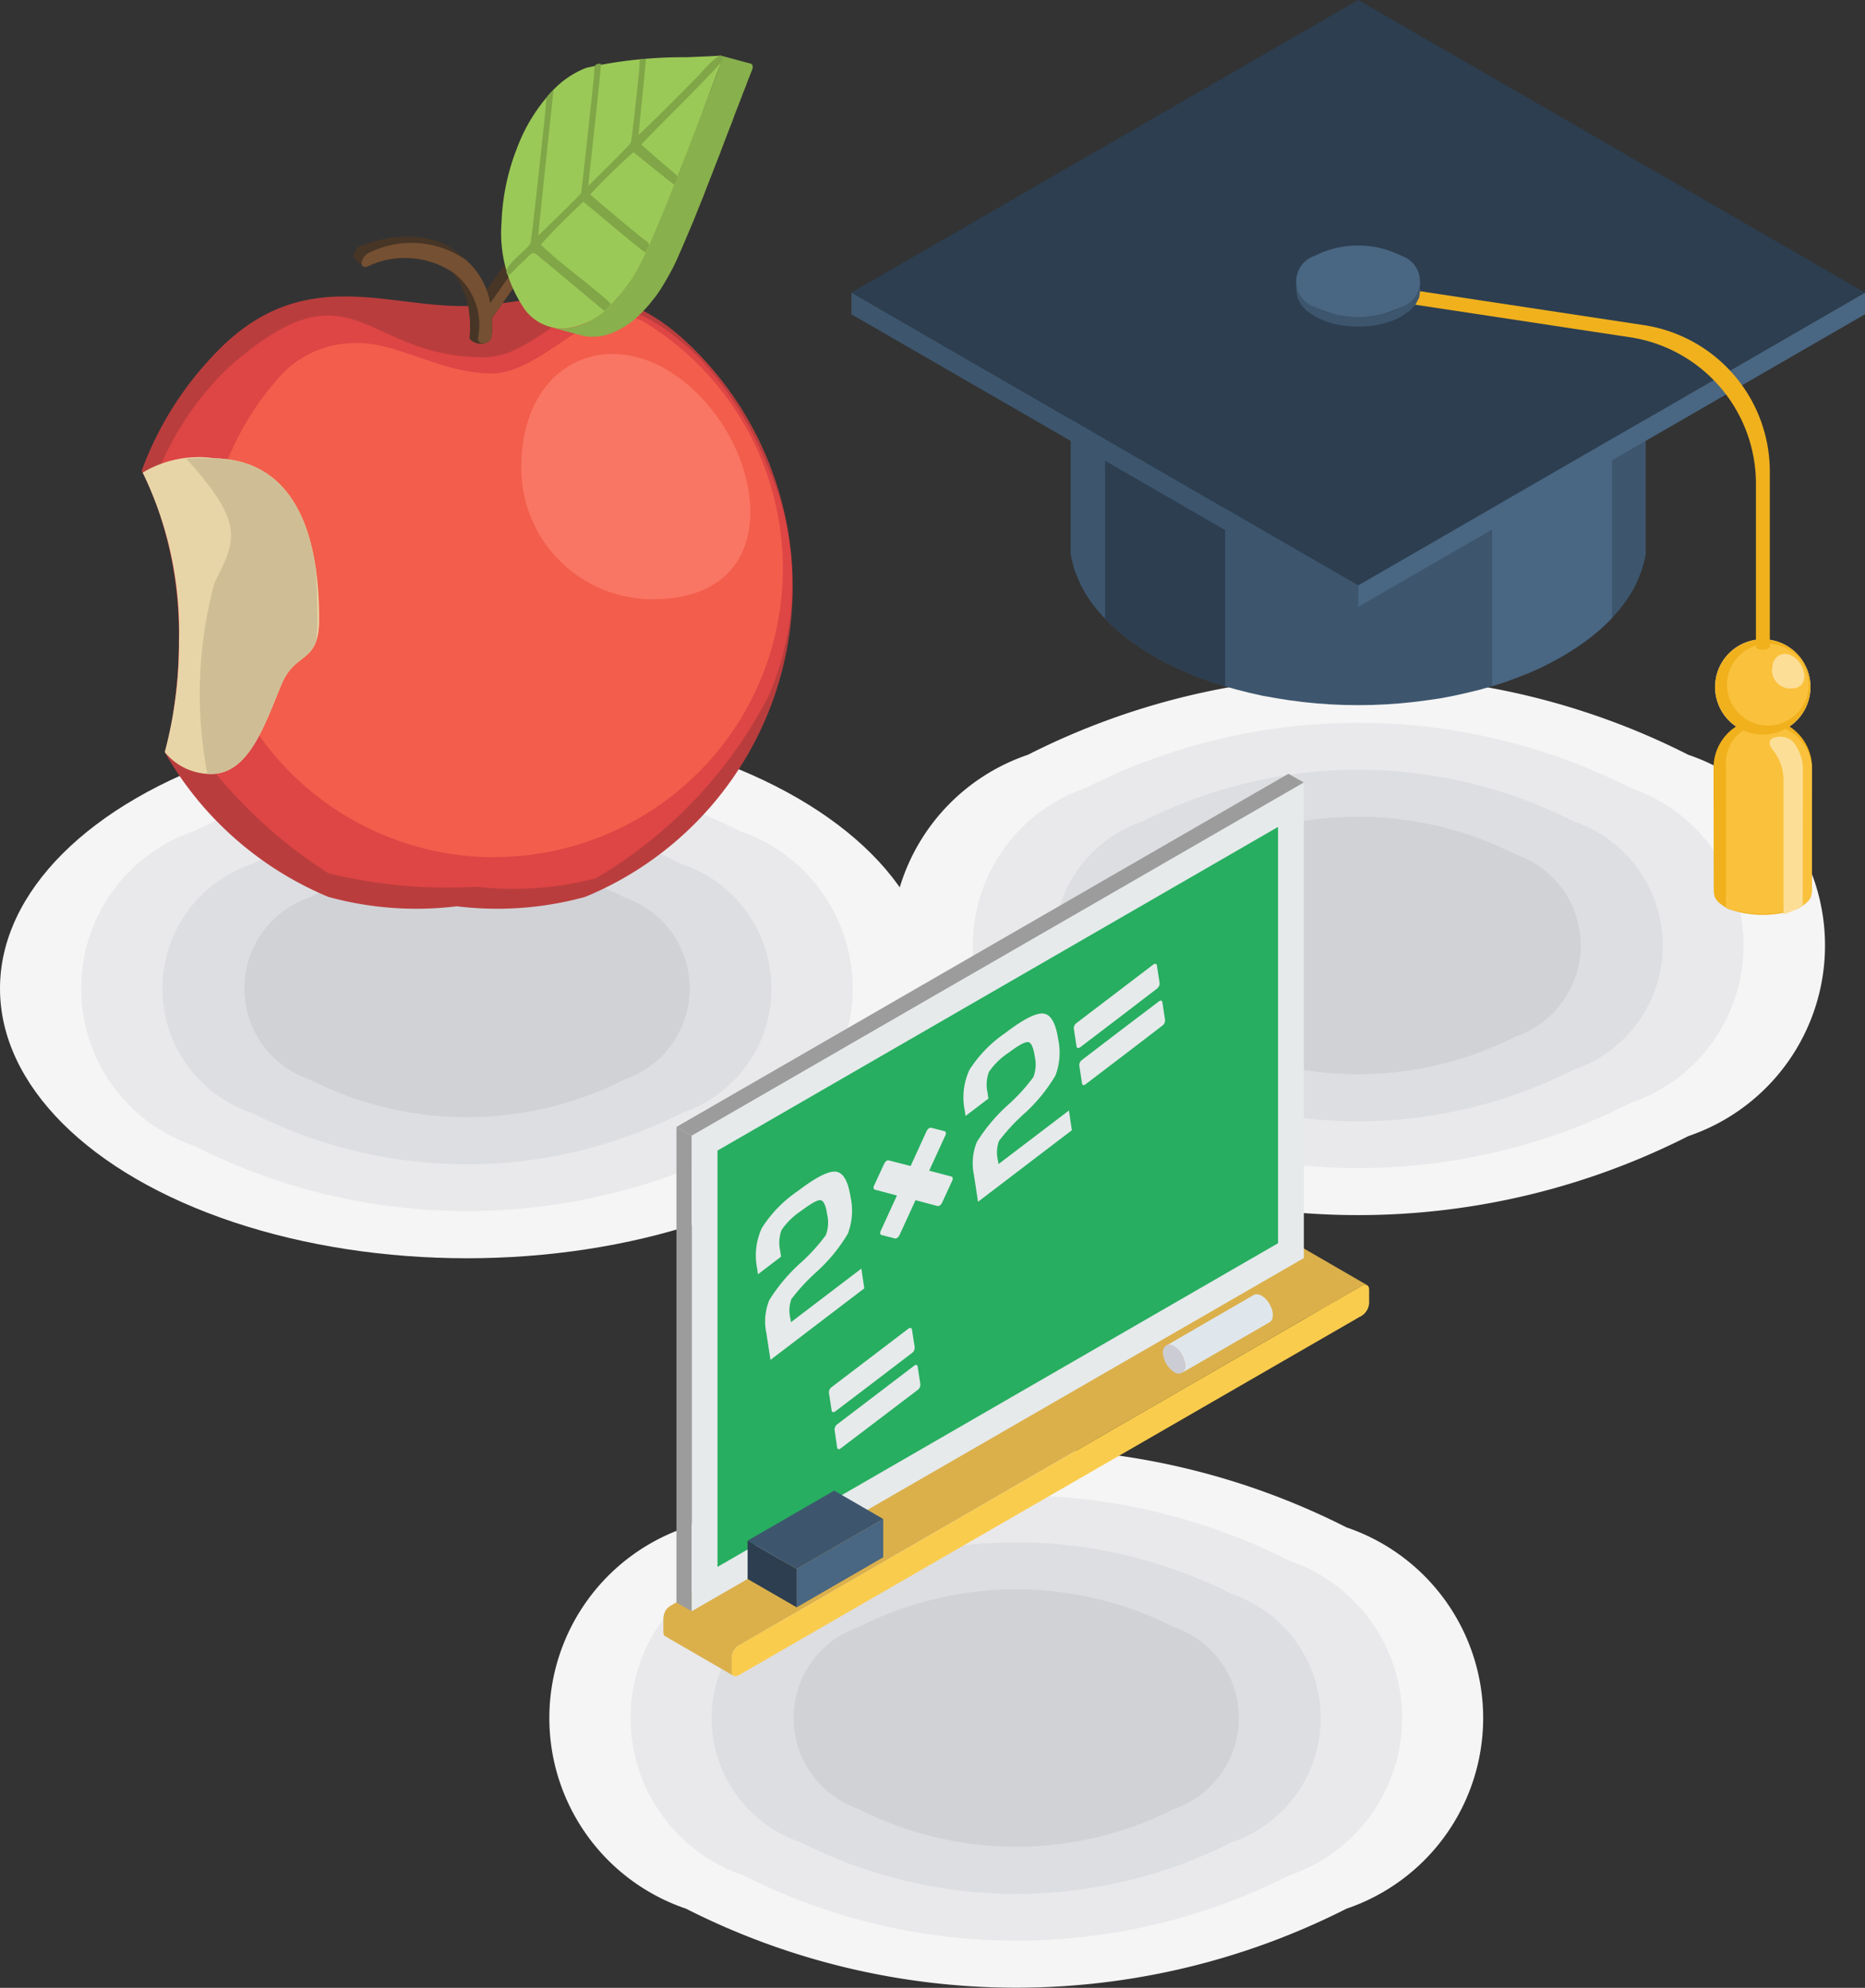 <svg xmlns="http://www.w3.org/2000/svg" viewBox="0 0 9.542 10.171">
  <rect x="0" y="0" width="9.542" height="10.171" fill="#333333" stroke="none"/>
  <defs>
    <style>
      .cls-1, .cls-5 {
        fill: #f5f5f5;
      }

      .cls-2 {
        fill: #e9e9eb;
      }

      .cls-10, .cls-11, .cls-12, .cls-13, .cls-14, .cls-15, .cls-16, .cls-17, .cls-18, .cls-19, .cls-2, .cls-20, .cls-21, .cls-22, .cls-23, .cls-24, .cls-25, .cls-26, .cls-27, .cls-28, .cls-29, .cls-3, .cls-30, .cls-31, .cls-32, .cls-33, .cls-34, .cls-35, .cls-4, .cls-5, .cls-6, .cls-7, .cls-8, .cls-9 {
        fill-rule: evenodd;
      }

      .cls-3 {
        fill: #dddee1;
      }

      .cls-4 {
        fill: #d1d2d6;
      }

      .cls-6 {
        fill: #dbb04b;
      }

      .cls-7 {
        fill: #facc4d;
      }

      .cls-8 {
        fill: #9c9c9c;
      }

      .cls-9 {
        fill: #e6eaeb;
      }

      .cls-10 {
        fill: #27ae60;
      }

      .cls-11 {
        fill: #dfe7ed;
      }

      .cls-12 {
        fill: #ccccd4;
      }

      .cls-13 {
        fill: #3d566e;
      }

      .cls-14 {
        fill: #2c3e50;
      }

      .cls-15 {
        fill: #496682;
      }

      .cls-16 {
        fill: #ba3d3d;
      }

      .cls-17 {
        fill: #de4545;
      }

      .cls-18 {
        fill: #f25e4b;
      }

      .cls-19 {
        fill: #fa7664;
      }

      .cls-20 {
        fill: #473526;
      }

      .cls-21 {
        fill: #755032;
      }

      .cls-22 {
        fill: #e8d5a7;
      }

      .cls-23 {
        fill: #cfbe95;
      }

      .cls-24 {
        fill: #88b04c;
      }

      .cls-25 {
        fill: #9bc957;
      }

      .cls-26 {
        fill: #80a648;
      }

      .cls-27 {
        fill: #fff;
      }

      .cls-28 {
        fill: #2980b9;
      }

      .cls-29 {
        fill: #2192fc;
      }

      .cls-30 {
        fill: #5298c7;
      }

      .cls-31 {
        fill: #61b1e6;
      }

      .cls-32 {
        fill: #41576e;
      }

      .cls-33 {
        fill: #f0b11d;
      }

      .cls-34 {
        fill: #fac13c;
      }

      .cls-35 {
        fill: #fcde97;
      }
    </style>
  </defs>
  <g id="Layer_2" data-name="Layer 2">
    <g id="_ÎÓÈ_1" data-name="—ÎÓÈ 1">
      <ellipse class="cls-1" cx="2.389" cy="5.058" rx="2.389" ry="1.38"/>
      <path class="cls-2" d="M3.784,4.252a.85.85,0,0,1,0,1.611,3.083,3.083,0,0,1-2.79,0,.85.85,0,0,1,0-1.611A3.082,3.082,0,0,1,3.784,4.252Z"/>
      <path class="cls-3" d="M3.49,4.422a.671.671,0,0,1,0,1.272,2.434,2.434,0,0,1-2.202,0,.671.671,0,0,1,0-1.272A2.433,2.433,0,0,1,3.49,4.422Z"/>
      <path class="cls-4" d="M3.196,4.592a.492.492,0,0,1,0,.931,1.78,1.78,0,0,1-1.613,0,.492.492,0,0,1,0-.931A1.78,1.78,0,0,1,3.196,4.592Z"/>
      <path class="cls-5" d="M8.638,3.862a1.03,1.03,0,0,1,0,1.951,3.733,3.733,0,0,1-3.379,0,1.03,1.03,0,0,1,0-1.951A3.732,3.732,0,0,1,8.638,3.862Z"/>
      <path class="cls-2" d="M8.344,4.032a.851.851,0,0,1,0,1.611,3.083,3.083,0,0,1-2.79,0,.851.851,0,0,1,0-1.611A3.082,3.082,0,0,1,8.344,4.032Z"/>
      <path class="cls-3" d="M8.05,4.202a.671.671,0,0,1,0,1.272,2.434,2.434,0,0,1-2.202,0,.671.671,0,0,1,0-1.272A2.433,2.433,0,0,1,8.05,4.202Z"/>
      <path class="cls-4" d="M7.755,4.372a.492.492,0,0,1,0,.931,1.78,1.78,0,0,1-1.613,0,.492.492,0,0,1,0-.931A1.781,1.781,0,0,1,7.755,4.372Z"/>
      <path class="cls-5" d="M6.889,7.815a1.03,1.03,0,0,1,0,1.951,3.733,3.733,0,0,1-3.379,0,1.03,1.03,0,0,1,0-1.951A3.733,3.733,0,0,1,6.889,7.815Z"/>
      <path class="cls-2" d="M6.595,7.985a.85.85,0,0,1,0,1.611,3.083,3.083,0,0,1-2.79,0,.85.85,0,0,1,0-1.611A3.082,3.082,0,0,1,6.595,7.985Z"/>
      <path class="cls-3" d="M6.3,8.155a.671.671,0,0,1,0,1.272,2.434,2.434,0,0,1-2.202,0,.671.671,0,0,1,0-1.272A2.433,2.433,0,0,1,6.3,8.155Z"/>
      <path class="cls-4" d="M6.006,8.325a.492.492,0,0,1,0,.931,1.78,1.78,0,0,1-1.613,0,.492.492,0,0,1,0-.931A1.781,1.781,0,0,1,6.006,8.325Z"/>
      <path class="cls-6" d="M3.754,8.575l-.349-.202L3.399,8.369l-.004-.008-.001-.012V8.279l.001-.009.002-.009.003-.009.004-.009.005-.008.006-.007.007-.006.007-.005.1-.058q1.495-.863,2.99-1.726L6.62,6.375l.007-.003.007-.002.006.001.005.002.349.202-.005-.002-.006,0-.007.002-.007.003-.1.058-.1.058L6.67,6.75l-.1.058q-1.296.748-2.591,1.496l-.1.058-.1.058-.007.005L3.766,8.43l-.006.007-.005.008L3.75,8.454l-.003.009-.002.009-.001.009v.07l.001.012.004.008Z"/>
      <path class="cls-7" d="M3.803,8.558l-.002,0-.001.001L3.799,8.56l-.001.001-.001.001c-.025.014-.053.028-.053-.011v-.07a.08.08,0,0,1,.036-.062q1.595-.921,3.189-1.841c.02-.011.036-.002.036.021v.069a.084.084,0,0,1-.053.072l-.001.001-.001,0-.001.001-.001.001-.002.001Z"/>
      <polygon class="cls-8" points="3.461 8.199 3.461 8.199 3.461 5.766 3.539 5.811 3.539 8.244 3.461 8.199"/>
      <polygon class="cls-8" points="3.539 5.811 3.461 5.766 6.592 3.959 6.671 4.004 3.539 5.811"/>
      <path class="cls-9" d="M6.671,4.004v2.433L3.539,8.244V5.812Z"/>
      <path class="cls-10" d="M6.539,4.231,3.671,5.887V8.017l2.868-1.656Z"/>
      <path class="cls-9" d="M4.407,6.491l.015.101-.48.366-.021-.137a.288.288,0,0,1,.015-.169A.886.886,0,0,1,4.098,6.46a.917.917,0,0,0,.127-.14.181.181,0,0,0,.007-.106c-.007-.047-.018-.071-.034-.073s-.049.017-.101.056a.367.367,0,0,0-.098.096.187.187,0,0,0-.007.108l.004.029-.118.09L3.874,6.491a.335.335,0,0,1,.024-.208.651.651,0,0,1,.184-.189q.139-.106.195-.099t.075.131a.329.329,0,0,1-.014.186.838.838,0,0,1-.164.199,1.001,1.001,0,0,0-.125.136.173.173,0,0,0-.005.1l.003.018Z"/>
      <path class="cls-9" d="M5.469,5.682l.015.101-.48.366-.021-.137a.289.289,0,0,1,.015-.169A.883.883,0,0,1,5.16,5.651a.917.917,0,0,0,.127-.14.181.181,0,0,0,.007-.106c-.007-.047-.018-.071-.034-.073s-.05.017-.102.056a.367.367,0,0,0-.098.096.186.186,0,0,0-.007.108l.004.029L4.94,5.71,4.936,5.682a.335.335,0,0,1,.024-.208.658.658,0,0,1,.184-.189q.139-.106.195-.099t.075.131A.329.329,0,0,1,5.4,5.503a.837.837,0,0,1-.164.199.994.994,0,0,0-.125.136.173.173,0,0,0-.005.1l.003.018Z"/>
      <path class="cls-9" d="M4.871,6.043l-.051.111c-.005.011-.015.018-.022.017l-.114-.03L4.602,6.32c-.005.011-.015.018-.022.017l-.07-.018c-.007-.002-.009-.012-.003-.023l.082-.179L4.476,6.087c-.007-.002-.009-.012-.003-.023l.051-.11c.005-.011.015-.019.022-.017l.113.029.082-.179c.005-.011.015-.018.022-.017l.07.018c.007.002.009.013.003.023L4.754,5.99,4.868,6.02C4.875,6.022,4.877,6.032,4.871,6.043Z"/>
      <path class="cls-9" d="M5.554,5.548c-.009.007-.017.004-.018-.005l-.014-.091a.033.033,0,0,1,.013-.028c.214-.164.179-.137.394-.3.009-.007.017-.005.018.004l.014.091a.034.034,0,0,1-.013.028C5.733,5.412,5.769,5.384,5.554,5.548Z"/>
      <path class="cls-9" d="M5.526,5.359c-.009.006-.017.004-.018-.005l-.014-.091a.034.034,0,0,1,.013-.028l.394-.3c.009-.006.017-.004.018.004l.014.091a.034.034,0,0,1-.013.028C5.705,5.223,5.741,5.195,5.526,5.359Z"/>
      <path class="cls-9" d="M4.301,7.411c-.009.007-.017.004-.018-.005L4.27,7.316a.034.034,0,0,1,.013-.028l.394-.3c.009-.007.017-.005.018.004l.014.091a.034.034,0,0,1-.013.028C4.48,7.275,4.516,7.248,4.301,7.411Z"/>
      <path class="cls-9" d="M4.273,7.222c-.009.006-.017.004-.018-.005l-.014-.091a.034.034,0,0,1,.013-.028l.394-.3c.009-.006.017-.004.018.005l.014.091a.034.034,0,0,1-.013.028C4.452,7.086,4.488,7.059,4.273,7.222Z"/>
      <polygon class="cls-11" points="6.455 6.63 6.454 6.629 6.452 6.628 6.451 6.628 6.449 6.627 6.448 6.626 6.447 6.626 6.445 6.625 6.444 6.625 6.442 6.624 6.441 6.624 6.44 6.623 6.438 6.623 6.437 6.623 6.436 6.623 6.434 6.623 6.433 6.622 6.432 6.622 6.431 6.622 6.429 6.622 6.428 6.622 6.427 6.622 6.426 6.622 6.424 6.623 6.423 6.623 6.422 6.623 6.421 6.623 6.42 6.624 6.419 6.624 6.418 6.625 6.417 6.625 6.416 6.625 5.967 6.885 5.968 6.884 5.97 6.883 5.97 6.883 5.972 6.883 5.973 6.882 5.974 6.882 5.975 6.882 5.976 6.882 5.977 6.881 5.978 6.881 5.979 6.881 5.981 6.881 5.982 6.881 5.983 6.881 5.985 6.881 5.986 6.881 5.987 6.882 5.989 6.882 5.99 6.882 5.991 6.883 5.992 6.883 5.994 6.883 5.995 6.884 5.996 6.884 5.998 6.885 5.999 6.885 6.001 6.886 6.002 6.887 6.004 6.887 6.005 6.888 6.007 6.889 6.008 6.89 6.009 6.891 6.011 6.892 6.013 6.893 6.014 6.894 6.015 6.895 6.017 6.896 6.018 6.897 6.019 6.898 6.021 6.899 6.022 6.9 6.024 6.902 6.025 6.903 6.026 6.904 6.028 6.906 6.029 6.907 6.03 6.908 6.031 6.91 6.032 6.911 6.034 6.913 6.035 6.914 6.036 6.915 6.037 6.917 6.038 6.919 6.04 6.92 6.041 6.922 6.042 6.923 6.043 6.925 6.044 6.926 6.045 6.928 6.046 6.93 6.047 6.932 6.048 6.933 6.049 6.935 6.05 6.937 6.051 6.938 6.051 6.94 6.052 6.942 6.053 6.943 6.054 6.945 6.055 6.947 6.055 6.949 6.056 6.951 6.057 6.952 6.057 6.954 6.058 6.956 6.059 6.958 6.059 6.959 6.06 6.961 6.06 6.963 6.061 6.965 6.061 6.966 6.061 6.968 6.062 6.97 6.062 6.972 6.063 6.974 6.063 6.976 6.063 6.977 6.063 6.979 6.063 6.981 6.063 6.982 6.064 6.984 6.064 6.986 6.064 6.988 6.064 6.989 6.064 6.991 6.063 6.993 6.063 6.994 6.063 6.996 6.063 6.997 6.063 6.999 6.063 7 6.062 7.002 6.062 7.003 6.061 7.004 6.061 7.006 6.061 7.007 6.06 7.008 6.06 7.01 6.059 7.011 6.059 7.012 6.058 7.013 6.057 7.014 6.057 7.015 6.056 7.016 6.055 7.017 6.055 7.018 6.054 7.019 6.053 7.02 6.052 7.02 6.051 7.021 6.051 7.022 6.05 7.023 6.049 7.023 6.048 7.024 6.496 6.765 6.497 6.764 6.498 6.763 6.499 6.763 6.5 6.762 6.501 6.762 6.502 6.761 6.502 6.76 6.503 6.759 6.504 6.758 6.505 6.757 6.505 6.756 6.506 6.755 6.507 6.754 6.507 6.753 6.508 6.752 6.508 6.75 6.509 6.749 6.509 6.748 6.51 6.747 6.51 6.745 6.51 6.744 6.511 6.743 6.511 6.741 6.511 6.74 6.512 6.738 6.512 6.737 6.512 6.735 6.512 6.733 6.512 6.732 6.512 6.73 6.512 6.729 6.512 6.727 6.512 6.725 6.512 6.724 6.512 6.722 6.512 6.72 6.512 6.718 6.511 6.716 6.511 6.715 6.511 6.713 6.51 6.711 6.51 6.709 6.51 6.708 6.509 6.706 6.509 6.704 6.508 6.702 6.508 6.7 6.507 6.699 6.507 6.697 6.506 6.695 6.505 6.693 6.505 6.691 6.504 6.69 6.503 6.688 6.502 6.686 6.502 6.684 6.501 6.683 6.5 6.681 6.499 6.679 6.498 6.678 6.497 6.676 6.496 6.674 6.496 6.672 6.495 6.671 6.494 6.669 6.493 6.667 6.491 6.666 6.491 6.664 6.489 6.663 6.488 6.661 6.487 6.659 6.486 6.658 6.485 6.657 6.484 6.655 6.482 6.654 6.481 6.652 6.48 6.651 6.479 6.649 6.477 6.648 6.476 6.647 6.475 6.645 6.474 6.644 6.472 6.643 6.471 6.642 6.47 6.64 6.468 6.639 6.467 6.638 6.465 6.637 6.464 6.636 6.462 6.635 6.461 6.634 6.46 6.633 6.458 6.632 6.457 6.631 6.455 6.63"/>
      <path class="cls-12" d="M6.047,6.931a.117.117,0,0,0-.04-.043.04.04,0,0,0-.04-.004.04.04,0,0,0-.017.037.118.118,0,0,0,.017.056.115.115,0,0,0,.04.043.035.035,0,0,0,.057-.033A.118.118,0,0,0,6.047,6.931Z"/>
      <polygon class="cls-13" points="4.519 7.772 4.268 7.627 3.825 7.883 4.076 8.028 4.519 7.772"/>
      <polygon class="cls-14" points="4.076 8.028 3.825 7.883 3.825 8.079 4.076 8.224 4.076 8.028"/>
      <polygon class="cls-15" points="4.519 7.968 4.519 7.772 4.076 8.028 4.076 8.224 4.519 7.968"/>
      <path class="cls-16" d="M1.123,1.786a1.716,1.716,0,0,0-.373.558c-.009.021-.017.043-.025.064a1.849,1.849,0,0,1,.191.87,2.176,2.176,0,0,1-.073.571,1.729,1.729,0,0,0,.837.74,1.697,1.697,0,0,0,.657.048,1.697,1.697,0,0,0,.657-.048,1.716,1.716,0,0,0,.557-2.802c-.443-.443-.768-.221-1.188-.221C1.961,1.565,1.546,1.363,1.123,1.786Z"/>
      <path class="cls-17" d="M1.175,1.875A1.526,1.526,0,0,0,.827,2.37a1.485,1.485,0,0,0-.053.14,1.98,1.98,0,0,1,.141.768,2.329,2.329,0,0,1-.029.37,2.466,2.466,0,0,0,.794.82,2.518,2.518,0,0,0,.755.069,1.675,1.675,0,0,0,.613-.043,2.312,2.312,0,0,0,.884-.932,1.459,1.459,0,0,0,0-1.165,1.799,1.799,0,0,0-.346-.558c-.606-.593-.75-.011-1.112-.011C1.85,1.827,1.81,1.318,1.175,1.875Z"/>
      <path class="cls-18" d="M2.531,4.385a1.476,1.476,0,0,0,.772-2.733.248.248,0,0,0-.158-.035c-.183.017-.41.294-.629.294-.266,0-.494-.17-.714-.155a.513.513,0,0,0-.37.17,1.475,1.475,0,0,0,1.099,2.46Z"/>
      <path class="cls-19" d="M3.657,2.116c-.391-.514-.99-.348-.99.278a.672.672,0,0,0,.672.672C3.947,3.066,3.931,2.476,3.657,2.116Z"/>
      <path class="cls-20" d="M2.517,1.628c-.002.058.013.111-.038.129-.025.009-.079-.008-.077-.034l.003-.027-.001-.061L2.398,1.578l-.012-.052-.018-.048-.023-.043-.028-.038-.017-.017a.463.463,0,0,0-.421-.017.022.022,0,0,1-.023-.002l-.041-.035-.003-.004L1.81,1.318l-.001-.006L1.81,1.304l.002-.008.003-.008.004-.007.005-.007.006-.006.006-.006.007-.004.007-.003.076-.024.073-.015L2.07,1.21l.065.002.06.01.055.017.05.025.044.032.041.035a.362.362,0,0,1,.104.153l.09-.127.048.023.041.035Z"/>
      <path class="cls-21" d="M2.446,1.726a.335.335,0,0,0-.12-.326.443.443,0,0,0-.447-.036C1.86,1.371,1.847,1.36,1.851,1.34a.071.071,0,0,1,.042-.049.489.489,0,0,1,.492.04.381.381,0,0,1,.123.22L2.62,1.392l.048.023-.151.213a.582.582,0,0,1-.002.096.029.029,0,0,1-.011.022C2.474,1.769,2.443,1.757,2.446,1.726Z"/>
      <path class="cls-22" d="M1.1,2.345c.363.009.533.311.533.823,0,.23-.12.163-.191.33-.086.205-.167.462-.361.462A.302.302,0,0,1,.843,3.848a2.169,2.169,0,0,0,.073-.57,1.857,1.857,0,0,0-.186-.86A.559.559,0,0,1,1.1,2.345Z"/>
      <path class="cls-23" d="M1.1,2.345c.298.007.466.212.516.569.005.08.008.166.008.257a.792.792,0,0,1-.006.108c-.034.101-.12.087-.176.219-.086.205-.167.462-.361.462L1.061,3.96a2.178,2.178,0,0,1,.036-.977c.108-.219.161-.299-.144-.636C.997,2.343,1.046,2.344,1.1,2.345Z"/>
      <polygon class="cls-24" points="3.847 0.36 3.848 0.357 3.849 0.354 3.85 0.351 3.851 0.348 3.851 0.345 3.851 0.341 3.851 0.338 3.85 0.335 3.849 0.333 3.848 0.331 3.847 0.329 3.846 0.328 3.844 0.327 3.842 0.326 3.686 0.284 3.688 0.285 3.69 0.286 3.691 0.287 3.692 0.289 3.694 0.291 3.694 0.294 3.695 0.297 3.695 0.3 3.695 0.303 3.695 0.306 3.694 0.309 3.694 0.312 3.692 0.315 3.691 0.318 3.681 0.343 3.671 0.371 3.659 0.401 3.646 0.434 3.633 0.468 3.619 0.504 3.605 0.542 3.59 0.581 3.569 0.635 3.548 0.69 3.527 0.745 3.505 0.801 3.484 0.858 3.462 0.914 3.44 0.969 3.418 1.023 3.397 1.076 3.377 1.126 3.357 1.174 3.338 1.218 3.319 1.26 3.302 1.297 3.286 1.33 3.272 1.358 3.255 1.388 3.237 1.417 3.22 1.444 3.202 1.47 3.183 1.494 3.165 1.517 3.146 1.539 3.127 1.558 3.098 1.586 3.068 1.61 3.038 1.63 3.008 1.648 2.978 1.661 2.949 1.671 2.919 1.678 2.89 1.682 2.862 1.681 2.834 1.678 2.807 1.671 2.963 1.713 2.99 1.72 3.018 1.723 3.046 1.723 3.075 1.72 3.105 1.713 3.134 1.703 3.164 1.689 3.194 1.672 3.224 1.652 3.254 1.628 3.283 1.6 3.302 1.58 3.321 1.559 3.339 1.536 3.358 1.512 3.376 1.486 3.393 1.459 3.41 1.43 3.427 1.4 3.442 1.372 3.458 1.339 3.475 1.301 3.493 1.26 3.512 1.215 3.532 1.168 3.553 1.118 3.574 1.065 3.596 1.011 3.617 0.956 3.639 0.9 3.661 0.843 3.683 0.787 3.704 0.731 3.725 0.676 3.746 0.623 3.76 0.584 3.775 0.546 3.789 0.51 3.802 0.475 3.815 0.443 3.826 0.413 3.837 0.385 3.847 0.36"/>
      <path class="cls-25" d="M3.691.318A.037.037,0,0,0,3.694.294C3.692.286,3.688.283,3.682.285,3.641.288,3.58.29,3.512.293a2.259,2.259,0,0,0-.512.054.468.468,0,0,0-.168.112A.879.879,0,0,0,2.644.761a1.147,1.147,0,0,0-.078.378.692.692,0,0,0,.12.446.243.243,0,0,0,.205.096.376.376,0,0,0,.237-.123.85.85,0,0,0,.145-.2c.074-.137.211-.497.318-.777C3.63.476,3.666.381,3.691.318Z"/>
      <path class="cls-26" d="M2.832.458l-.006.007c-.041.041-.028.03-.037.117-.007.066-.069.651-.075.662-.017.035-.129.11-.123.148.006.041.042-.016.073-.043.079-.07.046-.073.132-.005.025.02.296.248.297.247l.019-.018.004-.003.01-.014c-.04-.044-.214-.177-.273-.227-.03-.025-.057-.05-.086-.077.068-.078.143-.149.217-.22.033.026.316.266.319.26.03-.06.025-.037-.046-.097-.079-.066-.159-.132-.237-.2A3.038,3.038,0,0,1,3.241.779c.02.015.206.168.209.165a.142.142,0,0,0,.016-.044C3.467.9,3.33.786,3.282.739,3.332.682,3.69.333,3.694.31c.018-.086-.119.076-.12.077-.101.101-.202.206-.307.303.003-.038.04-.389.037-.389C3.261.305,3.277.294,3.27.362c-.004.041-.037.357-.043.369S3.036.926,3.01.951c.005-.057.069-.624.064-.625C3.031.324,3.043.352,3.039.391c-.006.057-.063.59-.066.597-.005.01-.195.195-.219.217C2.759,1.136,2.833.458,2.832.458Z"/>
      <path class="cls-9" d="M9.019,3.759a.244.244,0,1,0-.244-.244A.244.244,0,0,0,9.019,3.759Z"/>
      <path class="cls-27" d="M9.206,3.39c-.047-.062-.116-.054-.135.004a.127.127,0,0,1,.137.018c.024.025.017.021.023.034a.132.132,0,0,0-.024-.055Zm-.136.005L9.07,3.397l.001-.003Zm.148.107v0h0v0Zm.012-.051-.001-.005Z"/>
      <path class="cls-28" d="M9.211,3.612a.159.159,0,0,0-.003-.201.112.112,0,0,0-.173.015.159.159,0,0,0,.003.201A.112.112,0,0,0,9.211,3.612Z"/>
      <path class="cls-29" d="M9.193,3.592A.125.125,0,0,0,9.19,3.434a.088.088,0,0,0-.137.012.125.125,0,0,0,.003.159A.088.088,0,0,0,9.193,3.592Z"/>
      <path class="cls-14" d="M9.167,3.565a.08.08,0,0,0-.002-.101.056.056,0,0,0-.087.008A.08.08,0,0,0,9.08,3.573.056.056,0,0,0,9.167,3.565Z"/>
      <path class="cls-9" d="M9.11,3.607a.018.018,0,0,0-.001-.023.012.012,0,0,0-.019.002.018.018,0,0,0,0,.023A.013.013,0,0,0,9.11,3.607Z"/>
      <path class="cls-30" d="M9.071,3.393a.116.116,0,0,0-.005.036v.003a.095.095,0,0,1,.124.002.09.09,0,0,1,.03.068.072.072,0,0,0,.011-.057c-.006-.012.001-.009-.023-.034a.127.127,0,0,0-.137-.018Zm.006.081h0l.001-.002-.001.002Z"/>
      <path class="cls-31" d="M9.066,3.432a.093.093,0,0,0,.011.043c.001-.001-.011.013.002-.002s.068-.028.087-.008a.064.064,0,0,1,.019.058h0a.061.061,0,0,0,.035-.02.09.09,0,0,0-.03-.068A.095.095,0,0,0,9.066,3.432Z"/>
      <path class="cls-32" d="M9.077,3.474a.095.095,0,0,0,.084.05l.023-.002a.064.064,0,0,0-.019-.058c-.019-.02-.075-.008-.087.008S9.078,3.474,9.077,3.474Z"/>
      <path class="cls-9" d="M9.204,3.471a.03.03,0,0,0-.019-.033.021.021,0,0,0-.027.018.03.03,0,0,0,.019.033A.021.021,0,0,0,9.204,3.471Z"/>
      <path class="cls-33" d="M9.271,3.929a.252.252,0,0,0-.504,0h0l.001.625c.003.035.001.054.073.096a.527.527,0,0,0,.356,0c.072-.042.07-.061.073-.096l0-.625Z"/>
      <path class="cls-34" d="M8.767,3.929h0l0,.445,0-.445Zm.504,0a.242.242,0,0,0-.224-.224.199.199,0,0,0-.216.216c0,.179,0,.543,0,.722.003.002-.041-.023.01.006a.611.611,0,0,0,.356,0c.072-.042.07-.061.073-.096Z"/>
      <path class="cls-35" d="M9.223,4.631a.148.148,0,0,1-.026.018.372.372,0,0,1-.072.029c0-.171,0-.526,0-.696a.252.252,0,0,0-.061-.153c-.016-.025-.011-.043.006-.052a.098.098,0,0,1,.101.015.22.22,0,0,1,.053.142Z"/>
      <path class="cls-33" d="M9.019,3.759a.244.244,0,1,0-.244-.244A.244.244,0,0,0,9.019,3.759Z"/>
      <path class="cls-34" d="M9.046,3.712a.209.209,0,1,0-.21-.209A.21.21,0,0,0,9.046,3.712Z"/>
      <path class="cls-35" d="M9.071,3.393c.02-.058.088-.066.135-.004a.132.132,0,0,1,.024.055.072.072,0,0,1-.011.057.06.06,0,0,1-.035.02h0l-.023.002a.095.095,0,0,1-.084-.05.093.093,0,0,1-.011-.043Z"/>
      <polygon class="cls-13" points="5.478 1.57 5.478 2.836 5.487 2.877 5.498 2.918 5.514 2.958 5.532 2.998 5.554 3.037 5.579 3.076 5.608 3.114 5.64 3.151 5.676 3.188 5.714 3.224 5.757 3.259 5.803 3.293 5.852 3.326 5.904 3.358 5.959 3.388 6.016 3.416 6.075 3.443 6.136 3.467 6.198 3.49 6.262 3.51 6.326 3.528 6.393 3.545 6.46 3.56 6.528 3.572 6.597 3.583 6.667 3.592 6.737 3.599 6.807 3.604 6.878 3.607 6.949 3.608 7.02 3.607 7.09 3.604 7.161 3.599 7.231 3.592 7.301 3.583 7.37 3.573 7.438 3.56 7.505 3.545 7.571 3.529 7.636 3.51 7.7 3.49 7.762 3.467 7.823 3.443 7.882 3.417 7.939 3.388 7.994 3.358 8.046 3.326 8.095 3.293 8.141 3.259 8.183 3.224 8.222 3.188 8.258 3.151 8.29 3.114 8.318 3.076 8.344 3.037 8.366 2.998 8.384 2.958 8.399 2.918 8.411 2.877 8.42 2.836 8.42 1.57 8.411 1.611 8.399 1.651 8.384 1.691 8.366 1.731 8.344 1.77 8.318 1.809 8.29 1.847 8.258 1.885 8.222 1.922 8.183 1.958 8.141 1.992 8.095 2.026 8.046 2.06 7.994 2.091 7.939 2.122 7.882 2.15 7.823 2.176 7.762 2.201 7.7 2.223 7.636 2.244 7.571 2.262 7.505 2.279 7.438 2.293 7.37 2.306 7.301 2.317 7.231 2.325 7.161 2.333 7.09 2.337 7.02 2.34 6.949 2.341 6.878 2.34 6.807 2.337 6.737 2.332 6.667 2.325 6.597 2.317 6.528 2.306 6.46 2.293 6.393 2.279 6.326 2.262 6.262 2.244 6.198 2.223 6.136 2.201 6.075 2.176 6.016 2.15 5.959 2.122 5.904 2.091 5.852 2.06 5.803 2.026 5.757 1.992 5.714 1.958 5.676 1.922 5.64 1.885 5.608 1.847 5.579 1.809 5.554 1.77 5.532 1.731 5.514 1.691 5.498 1.651 5.487 1.611 5.478 1.57"/>
      <polygon class="cls-14" points="5.654 3.166 5.676 3.188 5.714 3.224 5.757 3.259 5.803 3.293 5.852 3.326 5.904 3.358 5.959 3.388 6.016 3.416 6.075 3.443 6.136 3.467 6.198 3.49 6.262 3.51 6.268 3.512 6.268 2.245 6.262 2.244 6.198 2.223 6.136 2.201 6.075 2.176 6.016 2.15 5.959 2.122 5.904 2.091 5.852 2.06 5.803 2.026 5.757 1.992 5.714 1.958 5.676 1.922 5.654 1.899 5.654 3.166"/>
      <polygon class="cls-15" points="7.634 3.511 7.636 3.51 7.7 3.49 7.762 3.467 7.823 3.443 7.882 3.417 7.939 3.388 7.994 3.358 8.046 3.326 8.095 3.293 8.141 3.259 8.183 3.224 8.222 3.188 8.248 3.162 8.248 1.895 8.222 1.922 8.183 1.958 8.141 1.992 8.095 2.026 8.046 2.06 7.994 2.091 7.939 2.122 7.882 2.15 7.823 2.176 7.762 2.201 7.7 2.223 7.636 2.244 7.634 2.244 7.634 3.511"/>
      <g>
        <polygon class="cls-15" points="9.542 1.497 9.542 1.608 6.949 3.105 6.949 2.995 9.542 1.497"/>
        <polygon class="cls-13" points="6.949 2.995 6.949 3.105 4.356 1.608 4.356 1.497 6.949 2.995"/>
      </g>
      <polygon class="cls-14" points="6.949 0 9.542 1.497 6.949 2.995 4.356 1.497 6.949 0"/>
      <path class="cls-33" d="M6.942,1.441l1.465.222a.758.758,0,0,1,.648.753v.891c0,.026-.071.018-.071.005V2.478a.758.758,0,0,0-.648-.753L6.89,1.506Z"/>
      <polygon class="cls-13" points="6.632 1.44 6.632 1.488 6.638 1.523 6.655 1.557 6.684 1.589 6.725 1.617 6.749 1.63 6.774 1.641 6.802 1.65 6.83 1.658 6.859 1.664 6.888 1.668 6.919 1.67 6.949 1.671 6.979 1.67 7.01 1.668 7.039 1.664 7.068 1.658 7.097 1.65 7.124 1.641 7.149 1.63 7.173 1.617 7.214 1.589 7.243 1.557 7.261 1.523 7.266 1.488 7.266 1.44 7.261 1.475 7.243 1.509 7.214 1.541 7.173 1.569 7.149 1.582 7.124 1.593 7.097 1.602 7.068 1.609 7.039 1.615 7.01 1.62 6.979 1.622 6.949 1.623 6.919 1.622 6.888 1.62 6.859 1.615 6.83 1.609 6.802 1.602 6.774 1.593 6.749 1.582 6.725 1.569 6.684 1.541 6.655 1.509 6.638 1.475 6.632 1.44"/>
      <path class="cls-15" d="M7.173,1.31a.494.494,0,0,0-.449,0,.137.137,0,0,0,0,.259.496.496,0,0,0,.449,0A.137.137,0,0,0,7.173,1.31Z"/>
    </g>
  </g>
</svg>
